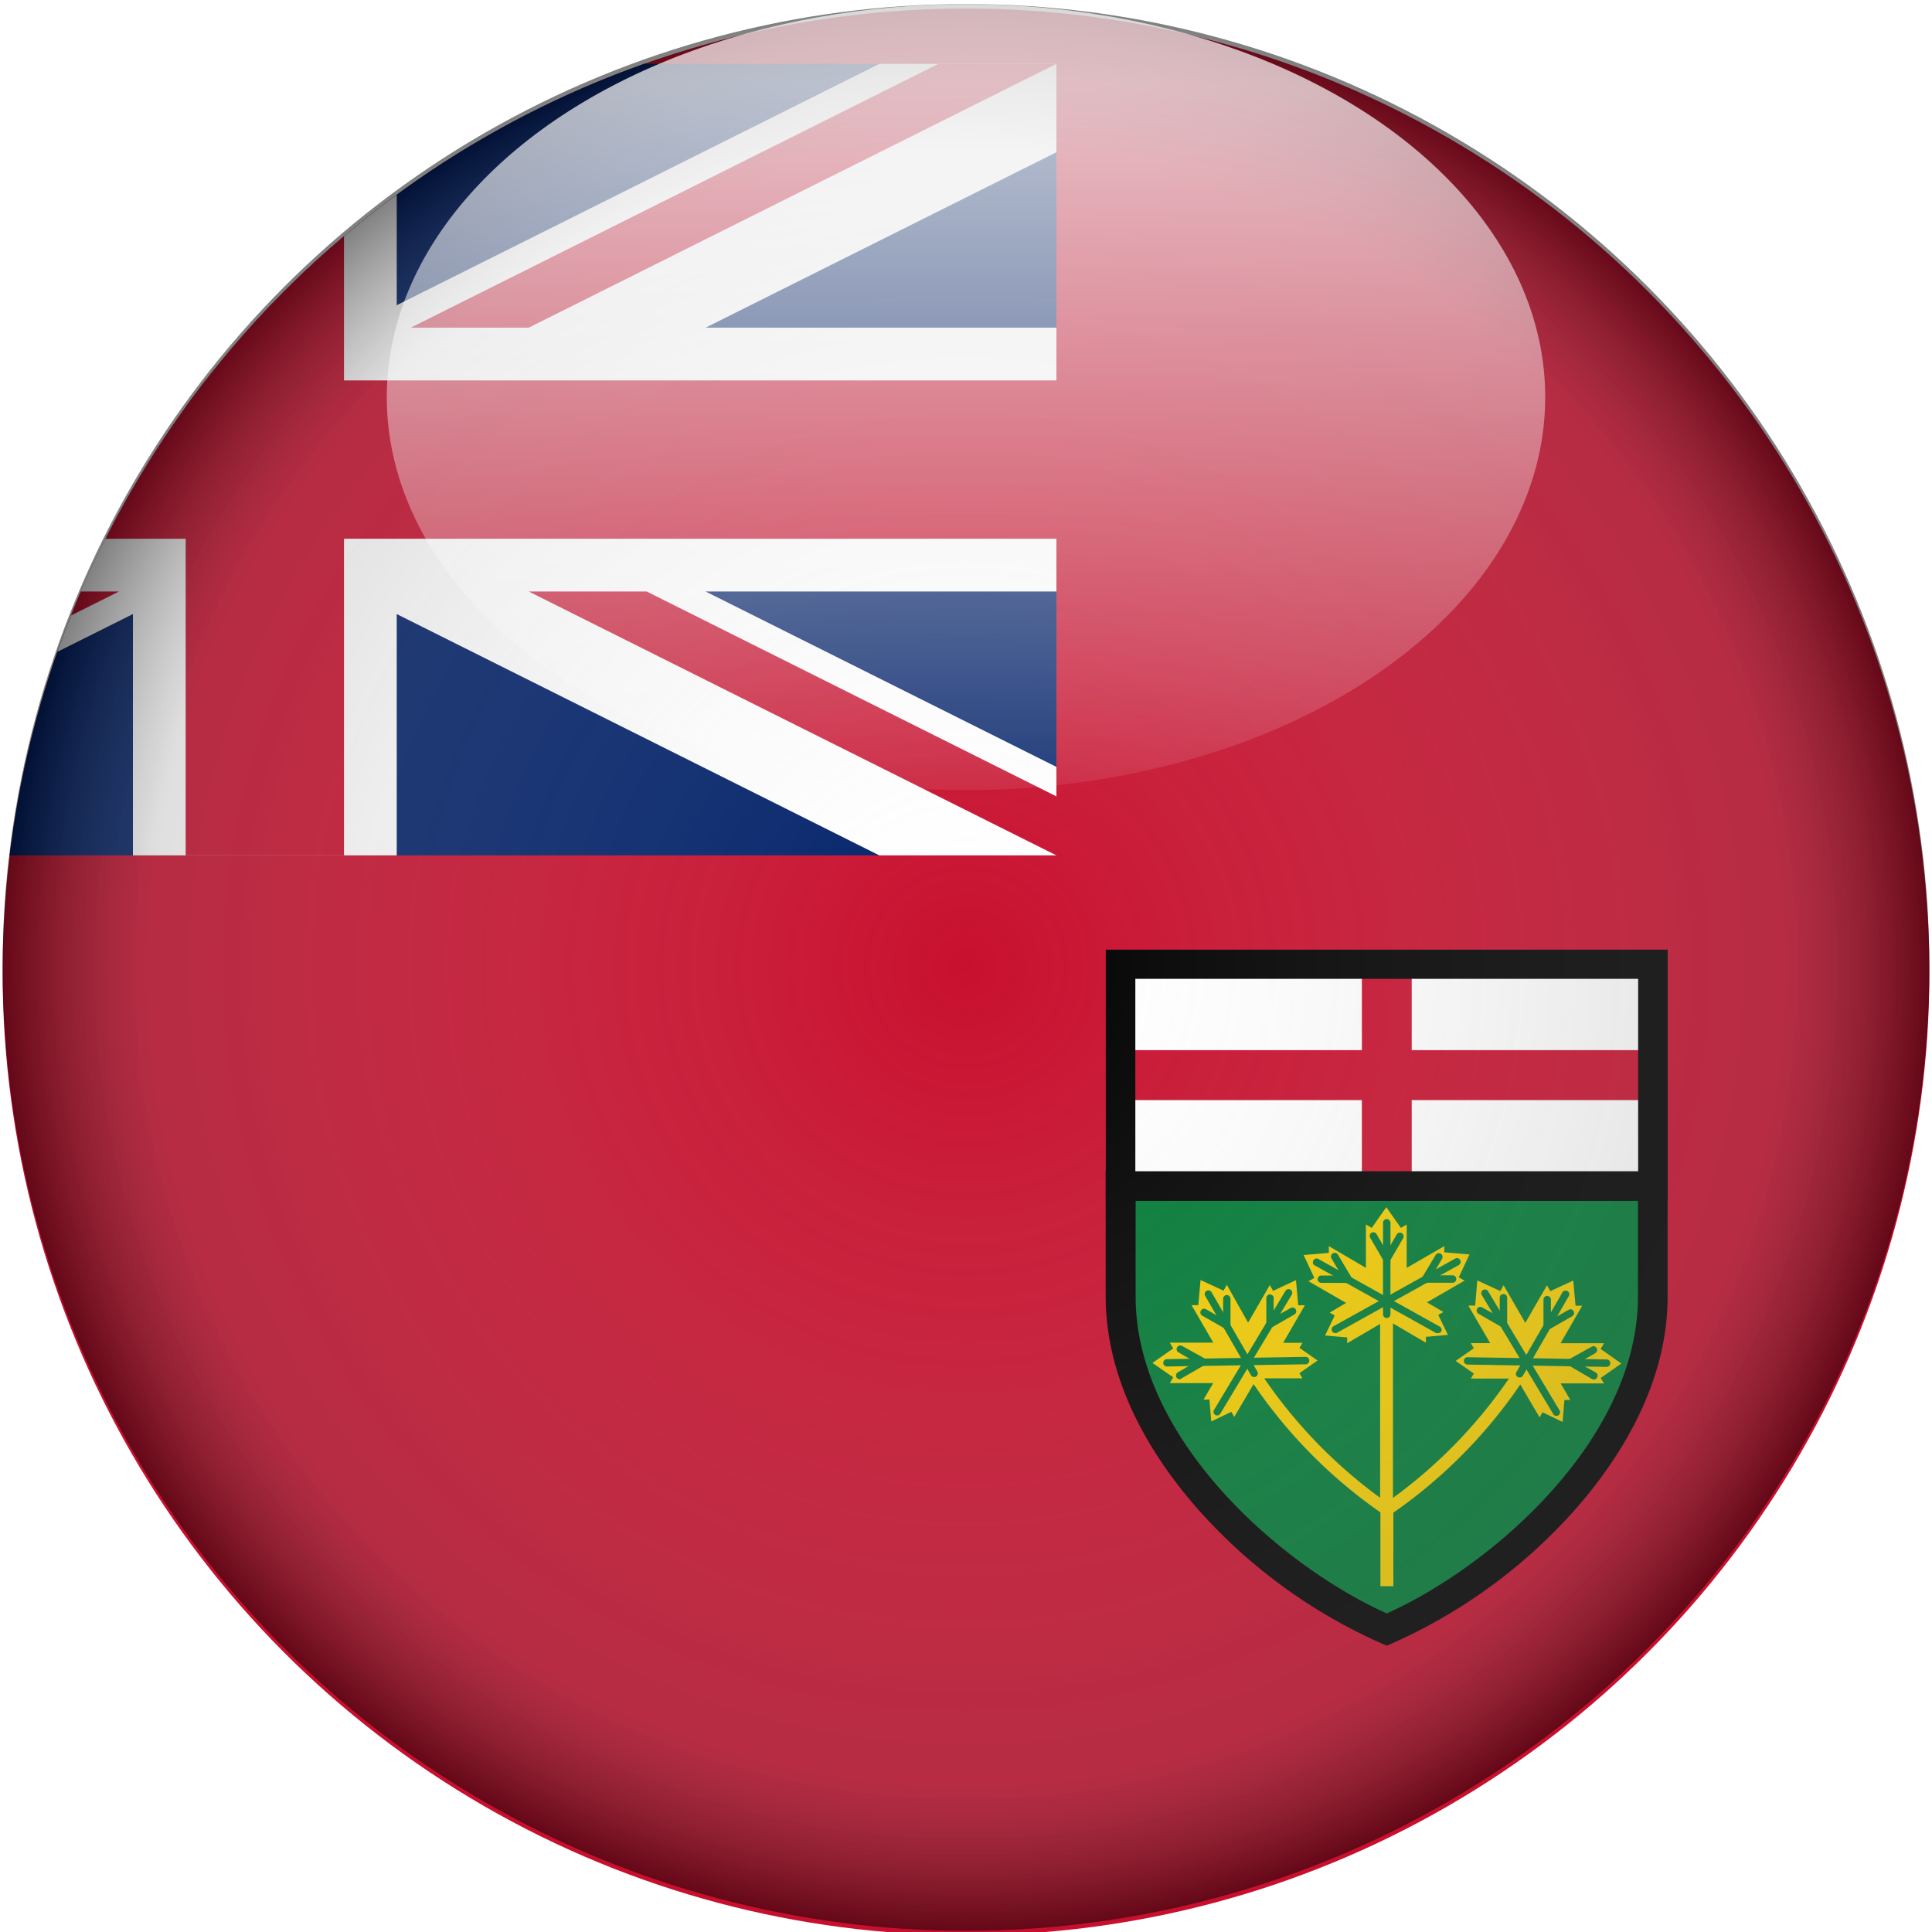 <?xml version="1.0" encoding="UTF-8"?> <svg xmlns="http://www.w3.org/2000/svg" xmlns:xlink="http://www.w3.org/1999/xlink" id="Layer_1" data-name="Layer 1" viewBox="0 0 200 200"><defs><style>.cls-1{fill:none;}.cls-2{clip-path:url(#clip-path);}.cls-3{fill:#c8102e;}.cls-4{fill:#007934;}.cls-5{fill:#f3cc00;}.cls-6{fill:#fff;}.cls-7{fill:#012169;}.cls-8{fill:url(#radial-gradient);}.cls-9{fill:url(#linear-gradient);}</style><clipPath id="clip-path"><circle class="cls-1" cx="100" cy="100.61" r="99.73"></circle></clipPath><radialGradient id="radial-gradient" cx="100" cy="100.15" r="99.73" gradientUnits="userSpaceOnUse"><stop offset="0" stop-color="#fff" stop-opacity="0"></stop><stop offset="0.85" stop-color="#7f7f7f" stop-opacity="0.25"></stop><stop offset="1" stop-opacity="0.5"></stop></radialGradient><linearGradient id="linear-gradient" x1="100.22" y1="2690.21" x2="100.22" y2="2474.13" gradientTransform="translate(44.3 -931.13) scale(0.56 0.38)" gradientUnits="userSpaceOnUse"><stop offset="0" stop-color="#fff" stop-opacity="0"></stop><stop offset="1" stop-color="#fff" stop-opacity="0.7"></stop></linearGradient></defs><g class="cls-2"><rect id="rect124" class="cls-3" x="-58.63" y="-2.45" width="383.5" height="206.13"></rect><g id="path604"><path class="cls-4" d="M116,122.77v11.46c0,15.24,15.2,29.2,27.54,34.46,12.34-5.26,27.53-19.22,27.54-34.46V122.77Z"></path><path d="M143.56,170.36l-.6-.26A55.23,55.23,0,0,1,124,156.22c-4.35-4.93-9.53-12.73-9.54-22v-13h58.17v13c0,9.26-5.19,17.06-9.53,22a55.32,55.32,0,0,1-18.94,13.88Zm-26-46.06v9.93c0,14.7,15,27.86,26,32.79,11-4.93,26-18.09,26-32.79V124.3Z"></path></g><g id="g15"><g id="path17"><path class="cls-5" d="M165.7,142.65l2.14-1.5-2.14-1.5.35-.6h-4.5l2.24-3.88h-.69l-.24-2.61-2.37,1.1-.35-.6-2.24,3.88-2.25-3.89-.34.6-2.38-1.1-.22,2.6H152l2.26,3.89h-2l.31.53-1.88,1.31,1.88,1.31-.31.52h3.94l0,0a50.71,50.71,0,0,1-12,12.35V137l3.41,2v-.61l2.28-.2-1-2.07.53-.3-1.7-1,3.89-2.25-.6-.34,1.11-2.37-2.61-.22V129l-3.89,2.25v-4.49l-.6.35-1.51-2.14-1.51,2.14-.6-.35v4.49L137.56,129v.7l-2.61.22,1.11,2.37-.61.34,3.9,2.25-1.7,1,.52.3-1,2.07,2.29.2v.6l3.41-2v18a50.93,50.93,0,0,1-12-12.37h3.95l-.3-.53,1.87-1.31-1.87-1.31.31-.52h-2l2.25-3.89h-.69l-.23-2.6-2.37,1.11-.34-.6-2.25,3.89L127,133l-.34.61-2.38-1.1-.23,2.6h-.7l2.25,3.88h-4.5l.35.6-2.15,1.5,2.15,1.49-.35.6h4.49l-1,1.7h.61l.19,2.27,2.08-1,.3.53,2-3.4,0,0a51.44,51.44,0,0,0,13.13,13.28v7.64h1.34v-7.61a51.45,51.45,0,0,0,13.14-13.27h0l2,3.41.3-.53,2.08,1,.19-2.28h.61l-1-1.71h4.49Z"></path></g><g id="_126096560" data-name=" 126096560"><path class="cls-4" d="M143.55,136.44a.38.38,0,0,1-.38-.38v-9.48a.38.38,0,0,1,.38-.38.39.39,0,0,1,.39.38v9.48A.39.39,0,0,1,143.55,136.44Z"></path></g><g id="_126096056" data-name=" 126096056"><path class="cls-4" d="M148.85,138a.41.41,0,0,1-.18,0l-12.56-7a.37.37,0,0,1-.15-.52.37.37,0,0,1,.52-.15l12.56,7a.39.39,0,0,1,.15.52A.4.4,0,0,1,148.85,138Z"></path></g><g id="_126095552" data-name=" 126095552"><path class="cls-4" d="M138.23,138a.39.39,0,0,1-.33-.19.38.38,0,0,1,.15-.52l12.59-7a.37.37,0,0,1,.52.15.38.38,0,0,1-.15.52l-12.59,7A.41.41,0,0,1,138.23,138Z"></path></g><g id="_126095048" data-name=" 126095048"><path class="cls-4" d="M143.56,130.71a.37.37,0,0,1-.33-.19l-1.39-2.39a.38.38,0,1,1,.66-.38l1.06,1.82,1.05-1.82a.39.39,0,0,1,.67.38l-1.39,2.39A.39.39,0,0,1,143.56,130.71Z"></path></g><g id="_126094544" data-name=" 126094544"><path class="cls-4" d="M136.78,132.8a.38.38,0,1,1,0-.76h2.09l-1-1.71a.39.39,0,1,1,.66-.4l1.37,2.3a.39.39,0,0,1,0,.38.4.4,0,0,1-.34.2Z"></path></g><g id="_126094040" data-name=" 126094040"><path class="cls-4" d="M150.34,132.79h-2.77a.38.38,0,0,1-.33-.2.37.37,0,0,1,0-.38l1.38-2.3a.38.38,0,0,1,.52-.13.38.38,0,0,1,.14.53l-1,1.71h2.09a.38.38,0,0,1,.38.38A.39.39,0,0,1,150.34,132.79Z"></path></g><g id="_126092528" data-name=" 126092528"><path class="cls-4" d="M157.29,142.59a.41.41,0,0,1-.19-.05A.38.38,0,0,1,157,142l4.74-8.21a.38.38,0,1,1,.66.39l-4.74,8.21A.39.39,0,0,1,157.29,142.59Z"></path></g><g id="_126092024" data-name=" 126092024"><path class="cls-4" d="M161.11,146.57a.37.37,0,0,1-.32-.19l-7.4-12.32a.38.38,0,0,1,.13-.52.39.39,0,0,1,.53.13L161.44,146a.38.38,0,0,1-.13.52A.36.36,0,0,1,161.11,146.57Z"></path></g><g id="_126091520" data-name=" 126091520"><path class="cls-4" d="M166.32,141.5h0l-14.4-.24a.38.38,0,1,1,0-.76h0l14.4.23a.4.4,0,0,1,.38.39A.39.39,0,0,1,166.32,141.5Z"></path></g><g id="_126091016" data-name=" 126091016"><path class="cls-4" d="M160.16,137.63a.41.41,0,0,1-.19,0,.39.39,0,0,1-.19-.33v-2.77a.38.38,0,0,1,.38-.38h0a.4.4,0,0,1,.39.38v2.11l1.83-1.05a.38.38,0,0,1,.52.14.39.39,0,0,1-.14.52l-2.4,1.38A.41.41,0,0,1,160.16,137.63Z"></path></g><g id="_126090512" data-name=" 126090512"><path class="cls-4" d="M155.64,137.43a.41.41,0,0,1-.19-.05l-2.4-1.38a.39.39,0,0,1-.14-.52.38.38,0,0,1,.52-.14l1.82,1,0-2a.38.38,0,0,1,.38-.38.37.37,0,0,1,.39.37l0,2.68a.37.37,0,0,1-.19.33A.33.33,0,0,1,155.64,137.43Z"></path></g><g id="_126090008" data-name=" 126090008"><path class="cls-4" d="M165,142.81a.34.34,0,0,1-.19-.05l-2.39-1.39a.36.36,0,0,1-.19-.33.38.38,0,0,1,.2-.33l2.34-1.3a.37.37,0,0,1,.52.15.39.39,0,0,1-.15.52l-1.75,1,1.8,1a.37.37,0,0,1,.14.52A.39.39,0,0,1,165,142.81Z"></path></g><g id="_126088496" data-name=" 126088496"><path class="cls-4" d="M129.83,142.55a.39.39,0,0,1-.33-.19l-4.74-8.21a.38.38,0,1,1,.66-.38l4.74,8.21a.38.38,0,0,1-.14.52A.34.34,0,0,1,129.83,142.55Z"></path></g><g id="_126087992" data-name=" 126087992"><path class="cls-4" d="M126,146.53a.45.45,0,0,1-.19-.05.39.39,0,0,1-.13-.53l7.39-12.32a.38.38,0,0,1,.52-.13.39.39,0,0,1,.13.53l-7.39,12.31A.39.39,0,0,1,126,146.53Z"></path></g><g id="_126087488" data-name=" 126087488"><path class="cls-4" d="M120.8,141.46a.38.38,0,0,1,0-.76l14.41-.24h0a.39.39,0,0,1,0,.77l-14.4.23Z"></path></g><g id="_126086976" data-name=" 126086976"><path class="cls-4" d="M127,137.59a.32.32,0,0,1-.19-.05l-2.4-1.37a.39.39,0,0,1,.38-.67l1.83,1.05v-2.1a.39.39,0,0,1,.38-.39h0a.4.4,0,0,1,.38.39v2.76a.37.37,0,0,1-.19.33A.34.34,0,0,1,127,137.59Z"></path></g><g id="_126086488" data-name=" 126086488"><path class="cls-4" d="M131.48,137.39a.46.46,0,0,1-.2,0,.39.39,0,0,1-.19-.34l0-2.67a.38.38,0,1,1,.76,0l0,2,1.81-1a.39.39,0,0,1,.38.67l-2.39,1.37A.34.34,0,0,1,131.48,137.39Z"></path></g><g id="_126086016" data-name=" 126086016"><path class="cls-4" d="M122.12,142.78a.39.39,0,0,1-.33-.19.4.4,0,0,1,.14-.53l1.81-1.05L122,140a.38.38,0,0,1,.37-.67l2.34,1.3a.42.42,0,0,1,.2.33.41.41,0,0,1-.19.34l-2.39,1.38A.36.36,0,0,1,122.12,142.78Z"></path></g></g><g id="_126101704" data-name=" 126101704"><rect class="cls-6" x="116" y="99.8" width="55.11" height="22.98"></rect></g><g id="path141_8" data-name="path141 8"><polygon class="cls-3" points="146.14 99.81 140.98 99.81 140.98 122.78 146.14 122.78 146.14 99.81"></polygon></g><g id="path141_9" data-name="path141 9"><polygon class="cls-3" points="171.12 108.71 116 108.71 116 113.88 171.12 113.88 171.12 108.71"></polygon></g><g id="rect613"><path d="M172.64,124.31H114.47v-26h58.17Zm-55.11-3.06h52.05V101.33H117.53Z"></path></g><rect id="_126201808" data-name=" 126201808" class="cls-7" x="-54.52" y="6.61" width="163.88" height="81.94"></rect><polygon id="path146" class="cls-6" points="-36.2 88.55 -54.52 88.55 -54.52 79.39 91.03 6.61 109.36 6.61 109.36 15.76 -36.2 88.55"></polygon><polygon id="path146_0" data-name="path146 0" class="cls-6" points="-54.52 15.77 91.03 88.55 109.36 88.55 109.36 79.39 -36.2 6.61 -54.52 6.61 -54.52 15.77"></polygon><polygon id="path136" class="cls-6" points="-54.52 33.92 -54.52 61.23 109.36 61.23 109.36 33.92 -54.52 33.92"></polygon><polygon id="path136_1" data-name="path136 1" class="cls-6" points="13.76 88.55 41.07 88.55 41.07 6.61 13.76 6.61 13.76 88.55"></polygon><polygon id="path141_2" data-name="path141 2" class="cls-3" points="-54.52 39.38 -54.52 55.77 109.36 55.77 109.36 39.38 -54.52 39.38"></polygon><polygon id="path150" class="cls-3" points="109.36 82.44 109.36 88.55 54.73 61.23 66.94 61.23 109.36 82.44"></polygon><polygon id="path150_3" data-name="path150 3" class="cls-3" points="42.52 33.92 97.14 6.61 109.36 6.61 54.73 33.92 42.52 33.92"></polygon><polygon id="path150_4" data-name="path150 4" class="cls-3" points="0.1 33.92 -12.11 33.92 -54.52 12.71 -54.52 6.61 0.1 33.92"></polygon><polygon id="path150_5" data-name="path150 5" class="cls-3" points="-42.31 88.55 -54.52 88.55 0.1 61.23 12.32 61.23 -42.31 88.55"></polygon><polygon id="polygon3848" class="cls-3" points="19.22 6.61 19.22 88.55 35.61 88.55 35.61 6.61 19.22 6.61"></polygon></g><circle class="cls-8" cx="100" cy="100.15" r="99.73"></circle><ellipse class="cls-9" cx="100" cy="41.11" rx="59.96" ry="40.68"></ellipse></svg> 